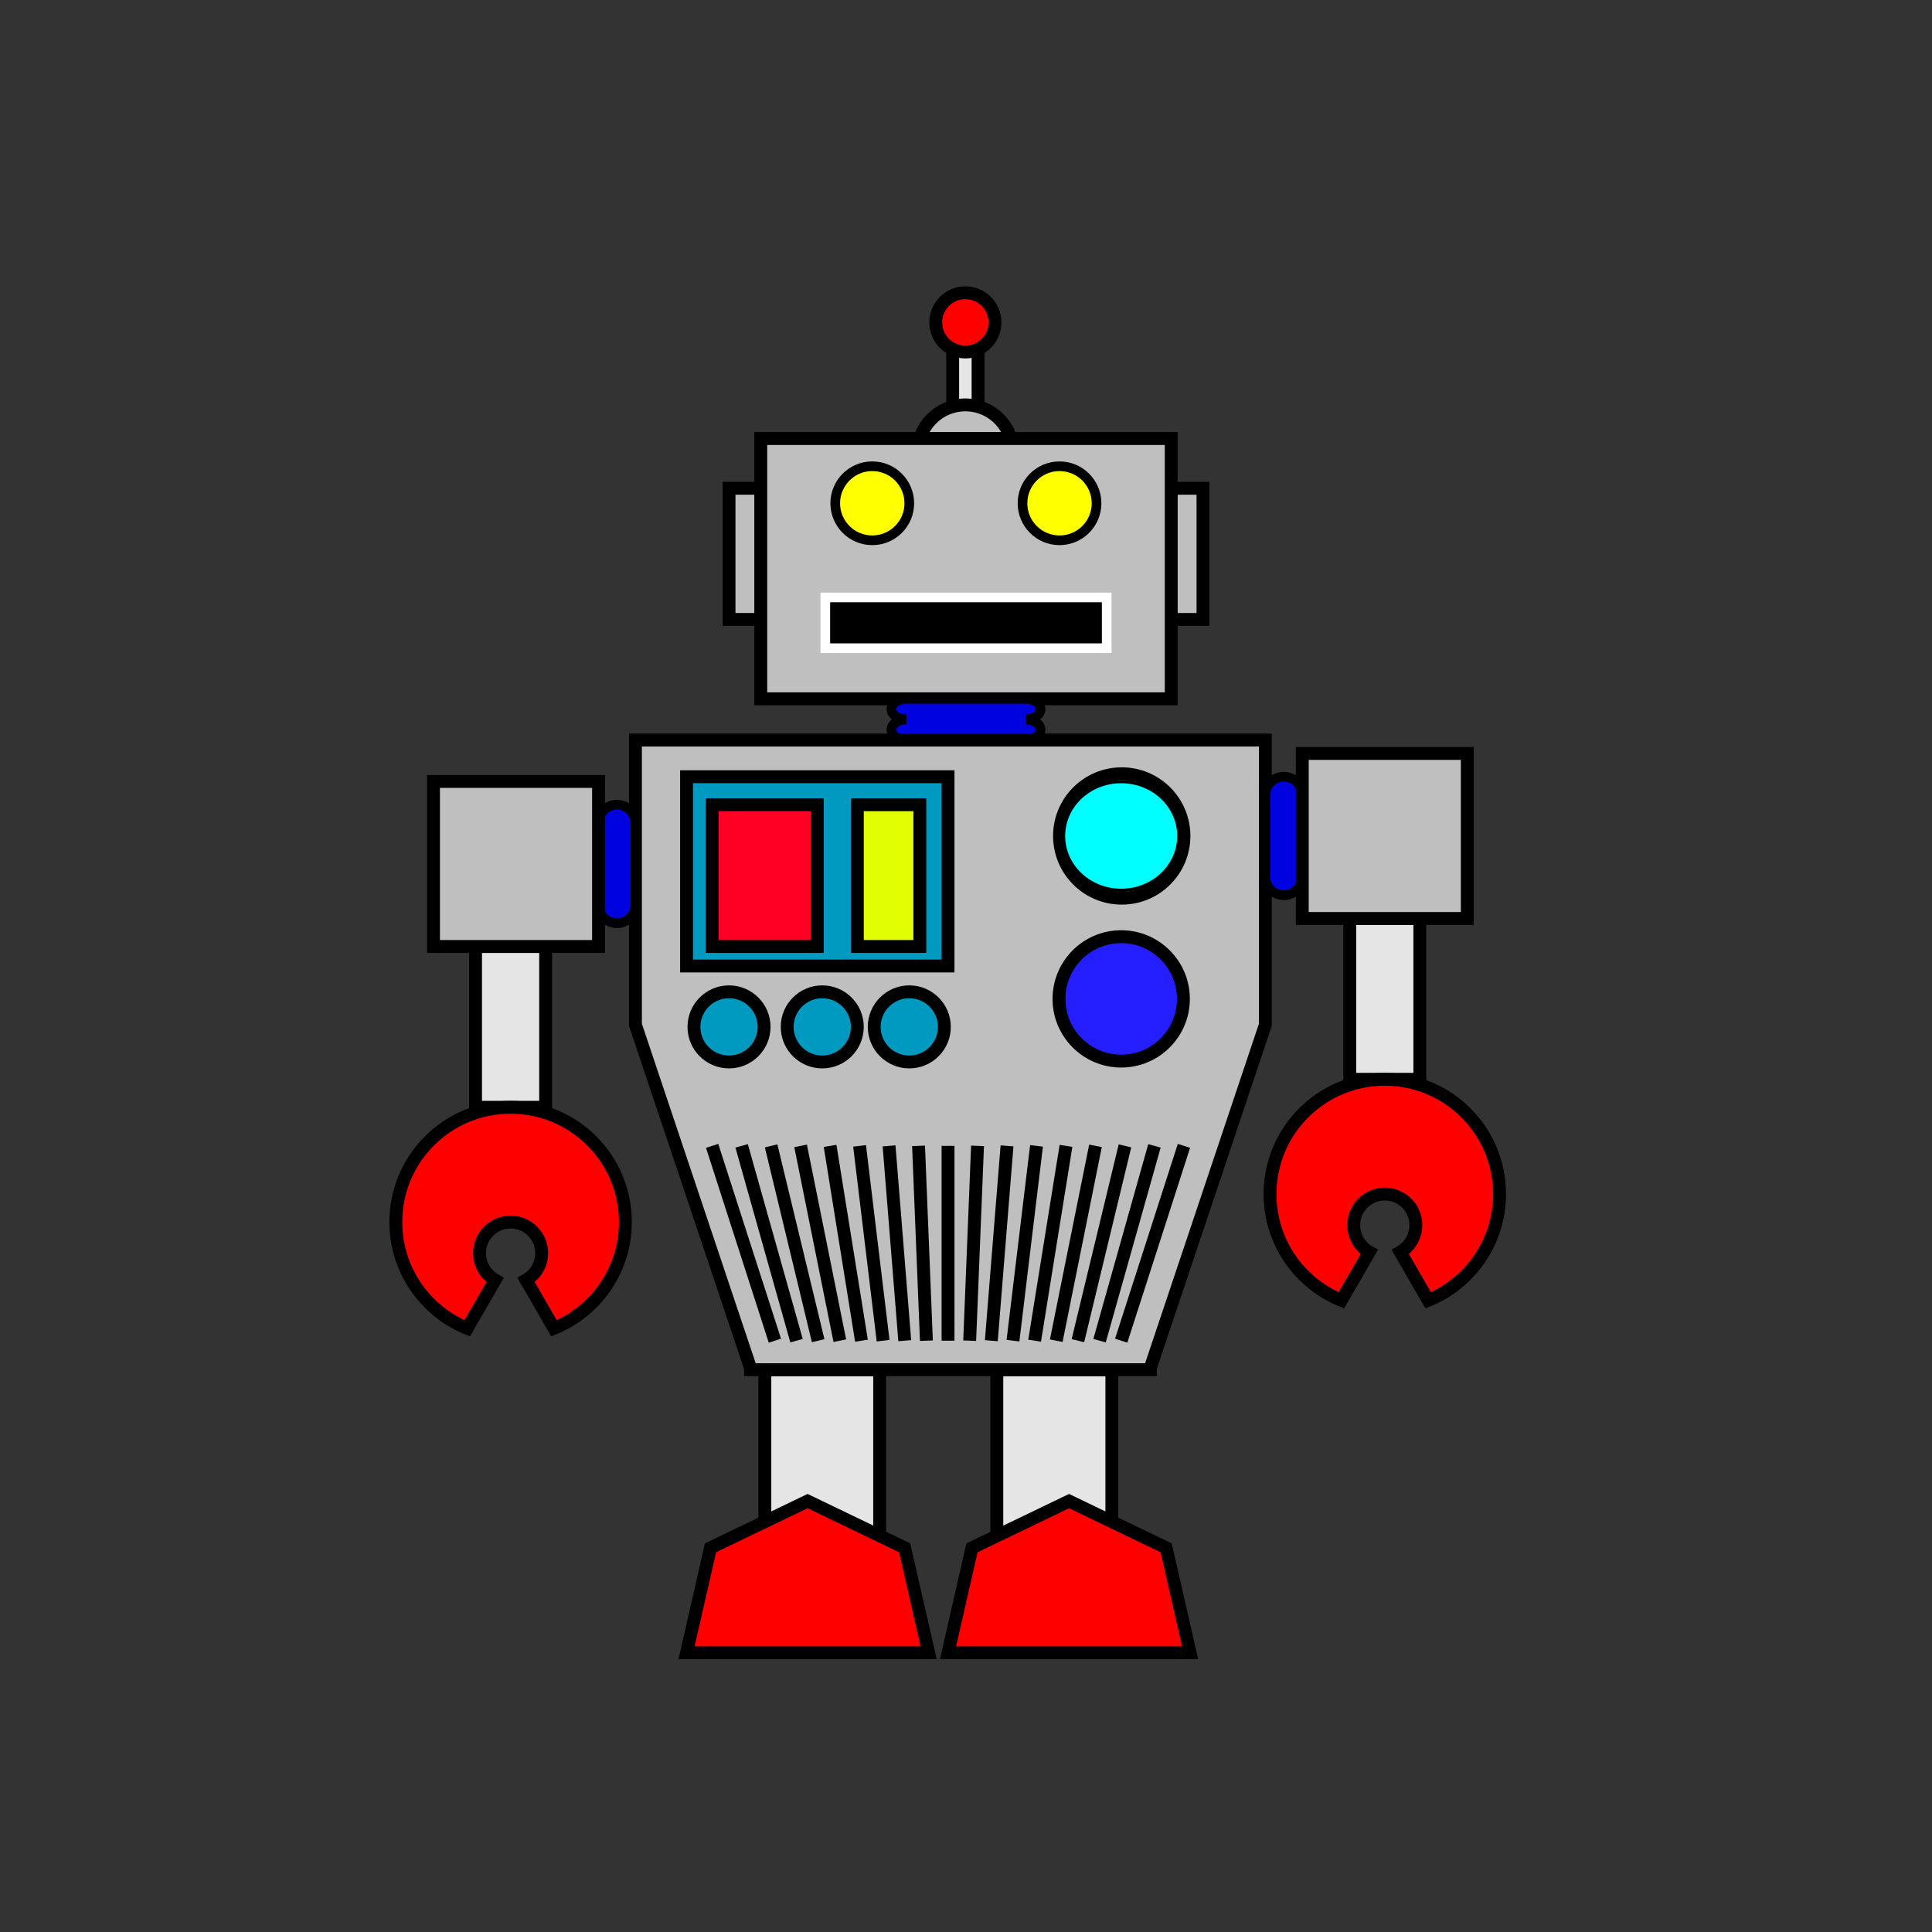 <?xml version="1.0" encoding="utf-8"?>
<!-- Generator: Adobe Illustrator 14.0.0, SVG Export Plug-In . SVG Version: 6.00 Build 43363)  -->
<!DOCTYPE svg PUBLIC "-//W3C//DTD SVG 1.1//EN" "http://www.w3.org/Graphics/SVG/1.1/DTD/svg11.dtd">
<svg version="1.1" id="Layer_1" xmlns="http://www.w3.org/2000/svg" xmlns:xlink="http://www.w3.org/1999/xlink" x="0px" y="0px"
	 width="600px" height="600px" viewBox="0 0 600 600" enable-background="new 0 0 600 600" xml:space="preserve">
<rect x="0" y="0" width="600" height="600" fill="#333333" stroke="none"/>
<rect x="237.529" y="425.387" fill="#E5E5E5" stroke="#000000" stroke-width="4" width="35.656" height="57.705"/>
<rect x="309.572" y="425.387" fill="#E5E5E5" stroke="#000000" stroke-width="4" width="35.72" height="57.705"/>
<g>
	<rect x="226.404" y="151.632" fill="#BFBFBF" stroke="#000000" stroke-width="4" width="19.714" height="40.742"/>
	<rect x="353.883" y="151.632" fill="#BFBFBF" stroke="#000000" stroke-width="4" width="19.713" height="40.742"/>
	<rect x="295.861" y="106.688" fill="#E5E5E5" stroke="#000000" stroke-width="4" width="7.885" height="24.278"/>
	<path fill="#BFBFBF" stroke="#000000" stroke-width="4" d="M313.939,136.19c-1.852-6.05-7.479-10.45-14.136-10.45
		c-6.657,0-12.284,4.4-14.138,10.45H313.939z"/>
	<rect x="236.261" y="136.19" fill="#BFBFBF" stroke="#000000" stroke-width="4" width="127.477" height="80.825"/>
	<rect x="256.303" y="185.539" stroke="#FFFFFF" stroke-width="3" width="87.395" height="15.77"/>
	<circle fill="#FFFF00" stroke="#000000" stroke-width="3" cx="270.891" cy="156.297" r="11.5"/>
	<circle fill="#FFFF00" stroke="#000000" stroke-width="3" cx="329.044" cy="156.297" r="11.499"/>
	<circle fill="#FF0000" stroke="#000000" stroke-width="4" cx="299.802" cy="100.117" r="9.199"/>
</g>
<path fill="#0002DF" stroke="#000000" stroke-width="3" d="M318.473,223.423c2.588,0,4.686-1.434,4.686-3.202
	c0-1.768-2.098-3.201-4.686-3.201h-36.944c-2.589,0-4.688,1.433-4.688,3.201c0,1.769,2.098,3.202,4.688,3.202
	c-2.589,0-4.688,1.434-4.688,3.202s2.098,3.202,4.688,3.202h36.944c2.588,0,4.686-1.434,4.686-3.202
	S321.061,223.423,318.473,223.423z"/>
<polygon fill="#BFBFBF" stroke="#000000" stroke-width="4" points="392.966,318.27 392.966,229.826 197.346,229.826 197.346,318.27 
	197.346,318.27 233.065,424.818 233.065,425.379 233.253,425.379 357.06,425.379 357.247,425.379 357.247,424.818 392.966,318.27 
	"/>
<g>
	<rect x="147.686" y="293.938" fill="#E5E5E5" stroke="#000000" stroke-width="4" width="21.767" height="49.941"/>
	<path fill="#0002DF" stroke="#000000" stroke-width="3" d="M197.346,280.977c0,3.167-2.566,5.733-5.733,5.733l0,0
		c-3.167,0-5.733-2.567-5.733-5.733v-25.331c0-3.167,2.566-5.733,5.733-5.733l0,0c3.167,0,5.733,2.566,5.733,5.733V280.977z"/>
	<rect x="134.626" y="242.685" fill="#BFBFBF" stroke="#000000" stroke-width="4" width="51.254" height="51.253"/>
	<path fill="#FF0000" stroke="#000000" stroke-width="4" d="M158.569,343.878c-19.686,0-35.644,15.958-35.644,35.644
		c0,14.914,9.163,27.682,22.164,32.998l8.658-14.997c-2.884-1.669-4.829-4.78-4.829-8.351c0-5.33,4.321-9.65,9.65-9.65
		c5.33,0,9.651,4.32,9.651,9.65c0,3.57-1.945,6.682-4.829,8.351l8.658,14.997c13-5.316,22.164-18.084,22.164-32.998
		C194.213,359.836,178.255,343.878,158.569,343.878z"/>
</g>
<g>
	<rect x="419.175" y="285.244" fill="#E5E5E5" stroke="#000000" stroke-width="4" width="21.768" height="49.942"/>
	<path fill="#0002DF" stroke="#000000" stroke-width="3" d="M404.431,272.283c0,3.167-2.566,5.733-5.732,5.733l0,0
		c-3.166,0-5.732-2.567-5.732-5.733v-25.331c0-3.167,2.566-5.733,5.732-5.733l0,0c3.166,0,5.732,2.566,5.732,5.733V272.283z"/>
	<rect x="404.431" y="233.991" fill="#BFBFBF" stroke="#000000" stroke-width="4" width="51.254" height="51.252"/>
	<path fill="#FF0000" stroke="#000000" stroke-width="4" d="M430.059,335.184c-19.686,0-35.644,15.959-35.644,35.645
		c0,14.914,9.163,27.682,22.164,32.998l8.658-14.998c-2.884-1.668-4.828-4.779-4.828-8.35c0-5.33,4.32-9.65,9.649-9.65
		c5.33,0,9.651,4.32,9.651,9.65c0,3.57-1.945,6.682-4.83,8.35l8.658,14.998c13.001-5.316,22.164-18.084,22.164-32.998
		C465.702,351.143,449.744,335.184,430.059,335.184z"/>
</g>
<polygon fill="#FF0000" stroke="#000000" stroke-width="4" points="369.594,513.28 362.156,480.692 332.008,466.175 
	301.859,480.692 294.422,513.28 "/>
<polygon fill="#FF0000" stroke="#000000" stroke-width="4" points="288.388,513.28 280.95,480.692 250.802,466.175 220.653,480.692 
	213.216,513.28 "/>
<g>
	<line fill="none" stroke="#000000" stroke-width="4" x1="221.161" y1="355.862" x2="240.646" y2="416.361"/>
	<line fill="none" stroke="#000000" stroke-width="4" x1="230.319" y1="355.862" x2="247.368" y2="416.361"/>
	<line fill="none" stroke="#000000" stroke-width="4" x1="239.477" y1="355.862" x2="254.09" y2="416.361"/>
	<line fill="none" stroke="#000000" stroke-width="4" x1="248.634" y1="355.862" x2="260.813" y2="416.361"/>
	<line fill="none" stroke="#000000" stroke-width="4" x1="257.792" y1="355.862" x2="267.534" y2="416.361"/>
	<line fill="none" stroke="#000000" stroke-width="4" x1="266.949" y1="355.862" x2="274.256" y2="416.361"/>
	<line fill="none" stroke="#000000" stroke-width="4" x1="276.106" y1="355.862" x2="280.978" y2="416.361"/>
	<line fill="none" stroke="#000000" stroke-width="4" x1="285.264" y1="355.862" x2="287.7" y2="416.361"/>
	<line fill="none" stroke="#000000" stroke-width="4" x1="294.422" y1="355.862" x2="294.422" y2="416.361"/>
	<line fill="none" stroke="#000000" stroke-width="4" x1="303.579" y1="355.862" x2="301.144" y2="416.361"/>
	<line fill="none" stroke="#000000" stroke-width="4" x1="312.737" y1="355.862" x2="307.866" y2="416.361"/>
	<line fill="none" stroke="#000000" stroke-width="4" x1="321.895" y1="355.862" x2="314.588" y2="416.361"/>
	<line fill="none" stroke="#000000" stroke-width="4" x1="331.052" y1="355.862" x2="321.31" y2="416.361"/>
	<line fill="none" stroke="#000000" stroke-width="4" x1="340.21" y1="355.862" x2="328.031" y2="416.361"/>
	<line fill="none" stroke="#000000" stroke-width="4" x1="349.367" y1="355.862" x2="334.753" y2="416.361"/>
	<line fill="none" stroke="#000000" stroke-width="4" x1="358.525" y1="355.862" x2="341.476" y2="416.361"/>
	<line fill="none" stroke="#000000" stroke-width="4" x1="367.683" y1="355.862" x2="348.197" y2="416.361"/>
</g>
<circle fill="#0099BF" stroke="#000000" stroke-width="4" cx="226.404" cy="318.909" r="10.891"/>
<circle fill="#0099BF" stroke="#000000" stroke-width="4" cx="255.357" cy="318.909" r="10.891"/>
<circle fill="#0099BF" stroke="#000000" stroke-width="4" cx="282.39" cy="318.909" r="10.891"/>
<rect x="213.216" y="241.219" fill="#0099BF" stroke="#000000" stroke-width="4" width="81.206" height="58.781"/>
<rect x="221.161" y="249.913" fill="#FF0024" stroke="#000000" stroke-width="4" width="32.658" height="44.025"/>
<rect x="266.248" y="249.913" fill="#E1FF00" stroke="#000000" stroke-width="4" width="19.417" height="44.025"/>
<circle fill="#BFBFBF" stroke="#000000" stroke-width="4" cx="348.363" cy="259.618" r="19.32"/>
<ellipse fill="#00FFFF" stroke="#000000" cx="348.197" cy="259.618" rx="17.894" ry="16.878"/>
<circle fill="#2000BF" stroke="#000000" cx="348.363" cy="310.215" r="16.235"/>
<circle fill="#251FFF" stroke="#000000" stroke-width="4" cx="348.197" cy="310.215" r="19.32"/>
</svg>
